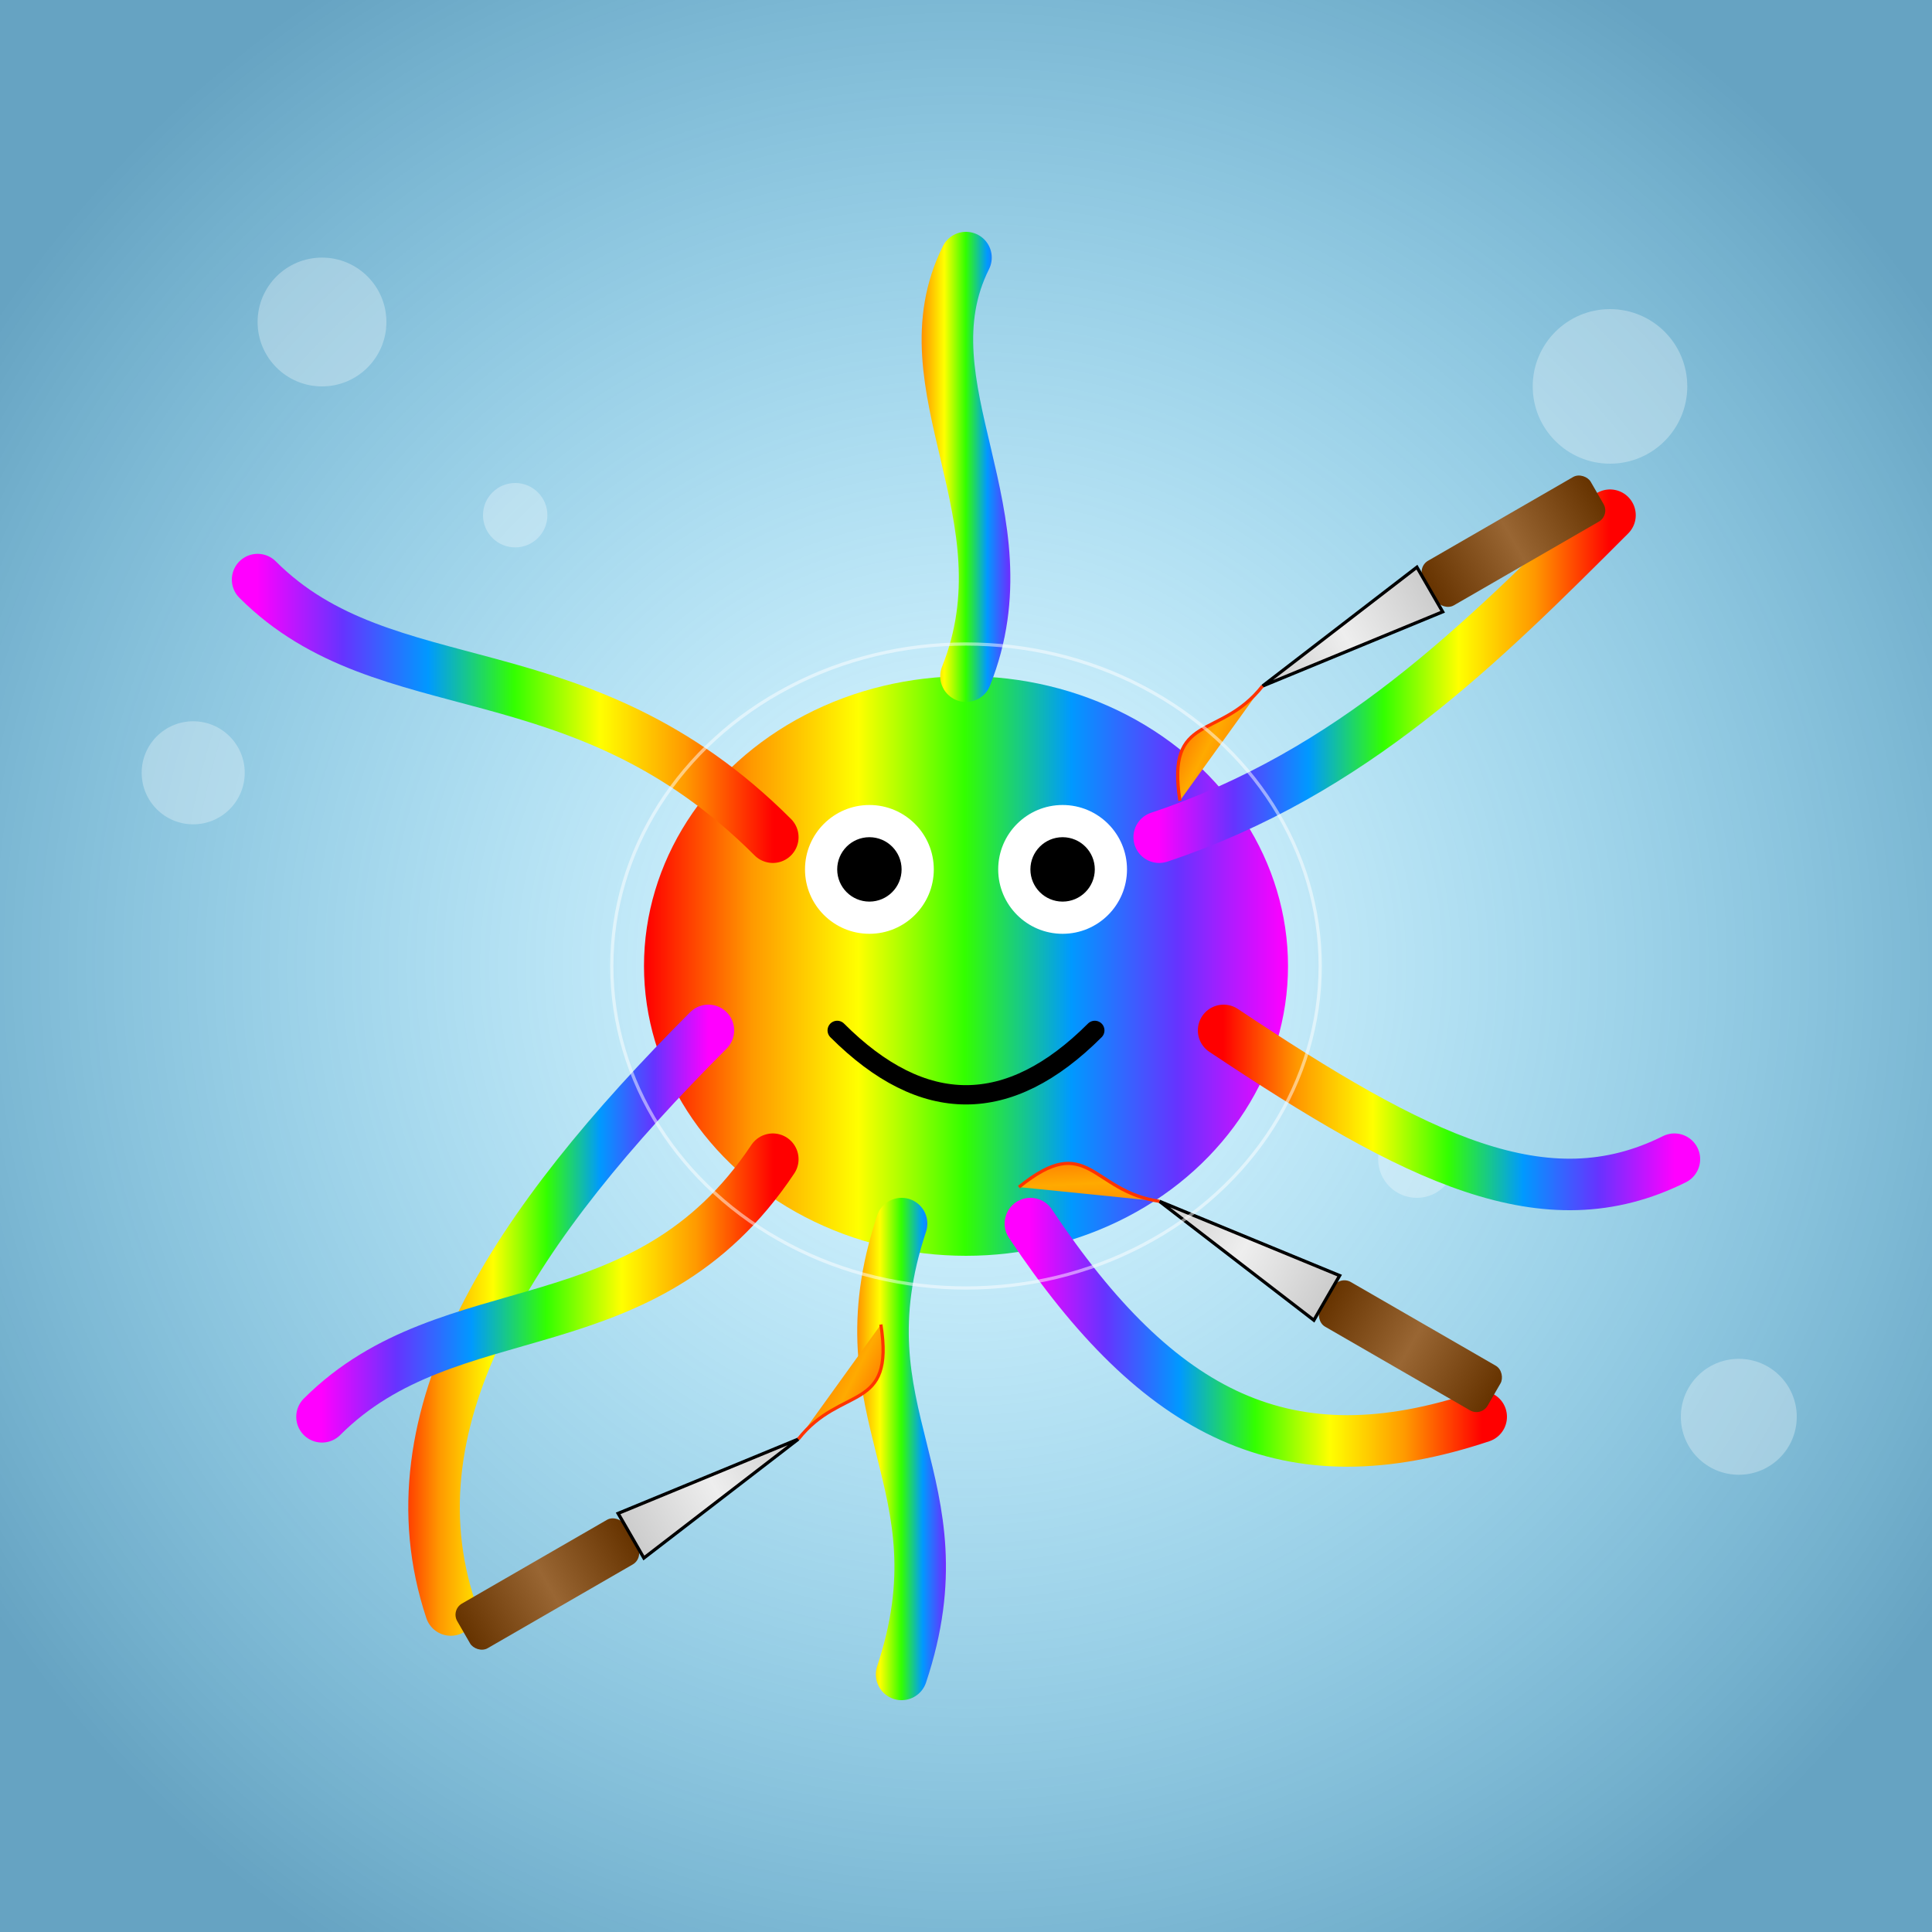 <svg xmlns="http://www.w3.org/2000/svg" viewBox="0 0 300 300">
  <defs>
    <radialGradient id="water" cx="50%" cy="50%" r="60%" fx="50%" fy="50%">
      <stop offset="0%" stop-color="#00BBFF" stop-opacity="0.1"/>
      <stop offset="100%" stop-color="#006699" stop-opacity="0.6"/>
    </radialGradient>
    
    <linearGradient id="flame" x1="0%" y1="0%" x2="100%" y2="100%">
      <stop offset="0%" stop-color="#FF5500"/>
      <stop offset="50%" stop-color="#FFAA00"/>
      <stop offset="100%" stop-color="#FF3300"/>
    </linearGradient>
    
    <linearGradient id="handle" x1="0%" y1="0%" x2="100%" y2="0%">
      <stop offset="0%" stop-color="#663300"/>
      <stop offset="50%" stop-color="#996633"/>
      <stop offset="100%" stop-color="#663300"/>
    </linearGradient>
    
    <linearGradient id="steel" x1="0%" y1="0%" x2="100%" y2="0%">
      <stop offset="0%" stop-color="#CCCCCC"/>
      <stop offset="50%" stop-color="#EEEEEE"/>
      <stop offset="100%" stop-color="#CCCCCC"/>
    </linearGradient>
    
    <filter id="glow" x="-20%" y="-20%" width="140%" height="140%">
      <feGaussianBlur stdDeviation="4" result="blur"/>
      <feComposite in="SourceGraphic" in2="blur" operator="over"/>
    </filter>
    
    <linearGradient id="rainbow1" x1="0%" y1="0%" x2="100%" y2="0%">
      <stop offset="0%" stop-color="#FF0000"/>
      <stop offset="16.6%" stop-color="#FF9900"/>
      <stop offset="33.2%" stop-color="#FFFF00"/>
      <stop offset="49.8%" stop-color="#33FF00"/>
      <stop offset="66.4%" stop-color="#0099FF"/>
      <stop offset="83%" stop-color="#6633FF"/>
      <stop offset="100%" stop-color="#FF00FF"/>
    </linearGradient>
    
    <linearGradient id="rainbow2" x1="0%" y1="0%" x2="100%" y2="0%">
      <stop offset="0%" stop-color="#FF00FF"/>
      <stop offset="16.6%" stop-color="#6633FF"/>
      <stop offset="33.2%" stop-color="#0099FF"/>
      <stop offset="49.8%" stop-color="#33FF00"/>
      <stop offset="66.4%" stop-color="#FFFF00"/>
      <stop offset="83%" stop-color="#FF9900"/>
      <stop offset="100%" stop-color="#FF0000"/>
    </linearGradient>
  </defs>
  
  <!-- Background -->
  <rect x="0" y="0" width="300" height="300" fill="url(#water)"/>
  
  <!-- Bubbles -->
  <circle cx="50" cy="50" r="10" fill="#FFFFFF" opacity="0.3"/>
  <circle cx="80" cy="80" r="5" fill="#FFFFFF" opacity="0.3"/>
  <circle cx="30" cy="120" r="8" fill="#FFFFFF" opacity="0.3"/>
  <circle cx="250" cy="60" r="12" fill="#FFFFFF" opacity="0.3"/>
  <circle cx="220" cy="180" r="6" fill="#FFFFFF" opacity="0.3"/>
  <circle cx="270" cy="220" r="9" fill="#FFFFFF" opacity="0.3"/>
  
  <!-- Octopus body -->
  <ellipse cx="150" cy="150" rx="50" ry="45" fill="url(#rainbow1)"/>
  
  <!-- Eyes -->
  <circle cx="135" cy="135" r="10" fill="white"/>
  <circle cx="165" cy="135" r="10" fill="white"/>
  <circle cx="135" cy="135" r="5" fill="black"/>
  <circle cx="165" cy="135" r="5" fill="black"/>
  
  <!-- Smile -->
  <path d="M130,160 Q150,180 170,160" fill="none" stroke="black" stroke-width="3" stroke-linecap="round"/>
  
  <!-- Tentacles -->
  <!-- Tentacle 1 (left) juggling sword -->
  <path d="M110,160 C80,190 60,220 70,250" fill="none" stroke="url(#rainbow1)" stroke-width="8" stroke-linecap="round"/>
  
  <!-- Tentacle 2 (left-bottom) -->
  <path d="M120,180 C100,210 70,200 50,220" fill="none" stroke="url(#rainbow2)" stroke-width="8" stroke-linecap="round"/>
  
  <!-- Tentacle 3 (bottom) -->
  <path d="M140,190 C130,220 150,230 140,260" fill="none" stroke="url(#rainbow1)" stroke-width="8" stroke-linecap="round"/>
  
  <!-- Tentacle 4 (right-bottom) juggling sword -->
  <path d="M160,190 C180,220 200,230 230,220" fill="none" stroke="url(#rainbow2)" stroke-width="8" stroke-linecap="round"/>
  
  <!-- Tentacle 5 (right) -->
  <path d="M190,160 C220,180 240,190 260,180" fill="none" stroke="url(#rainbow1)" stroke-width="8" stroke-linecap="round"/>
  
  <!-- Tentacle 6 (right-top) juggling sword -->
  <path d="M180,130 C210,120 230,100 250,80" fill="none" stroke="url(#rainbow2)" stroke-width="8" stroke-linecap="round"/>
  
  <!-- Tentacle 7 (top) -->
  <path d="M150,105 C160,80 140,60 150,40" fill="none" stroke="url(#rainbow1)" stroke-width="8" stroke-linecap="round"/>
  
  <!-- Tentacle 8 (left-top) -->
  <path d="M120,130 C90,100 60,110 40,90" fill="none" stroke="url(#rainbow2)" stroke-width="8" stroke-linecap="round"/>
  
  <!-- Flaming Swords -->
  <!-- Sword 1 -->
  <g transform="translate(70,250) rotate(-30)">
    <rect x="0" y="0" width="30" height="8" rx="2" ry="2" fill="url(#handle)"/>
    <polygon points="30,0 30,8 60,4" fill="url(#steel)" stroke="black" stroke-width="0.5"/>
    <path d="M60,4 C70,0 75,8 80,-5" fill="url(#flame)" filter="url(#glow)" stroke="#FF3300" stroke-width="0.5"/>
  </g>
  
  <!-- Sword 2 -->
  <g transform="translate(230,220) rotate(210)">
    <rect x="0" y="0" width="30" height="8" rx="2" ry="2" fill="url(#handle)"/>
    <polygon points="30,0 30,8 60,4" fill="url(#steel)" stroke="black" stroke-width="0.5"/>
    <path d="M60,4 C70,0 75,8 80,-5" fill="url(#flame)" filter="url(#glow)" stroke="#FF3300" stroke-width="0.5"/>
  </g>
  
  <!-- Sword 3 -->
  <g transform="translate(250,80) rotate(150)">
    <rect x="0" y="0" width="30" height="8" rx="2" ry="2" fill="url(#handle)"/>
    <polygon points="30,0 30,8 60,4" fill="url(#steel)" stroke="black" stroke-width="0.5"/>
    <path d="M60,4 C70,0 75,8 80,-5" fill="url(#flame)" filter="url(#glow)" stroke="#FF3300" stroke-width="0.5"/>
  </g>
  
  <!-- Small glow effect around octopus -->
  <ellipse cx="150" cy="150" rx="55" ry="50" fill="none" stroke="white" stroke-width="0.5" opacity="0.5"/>
</svg>